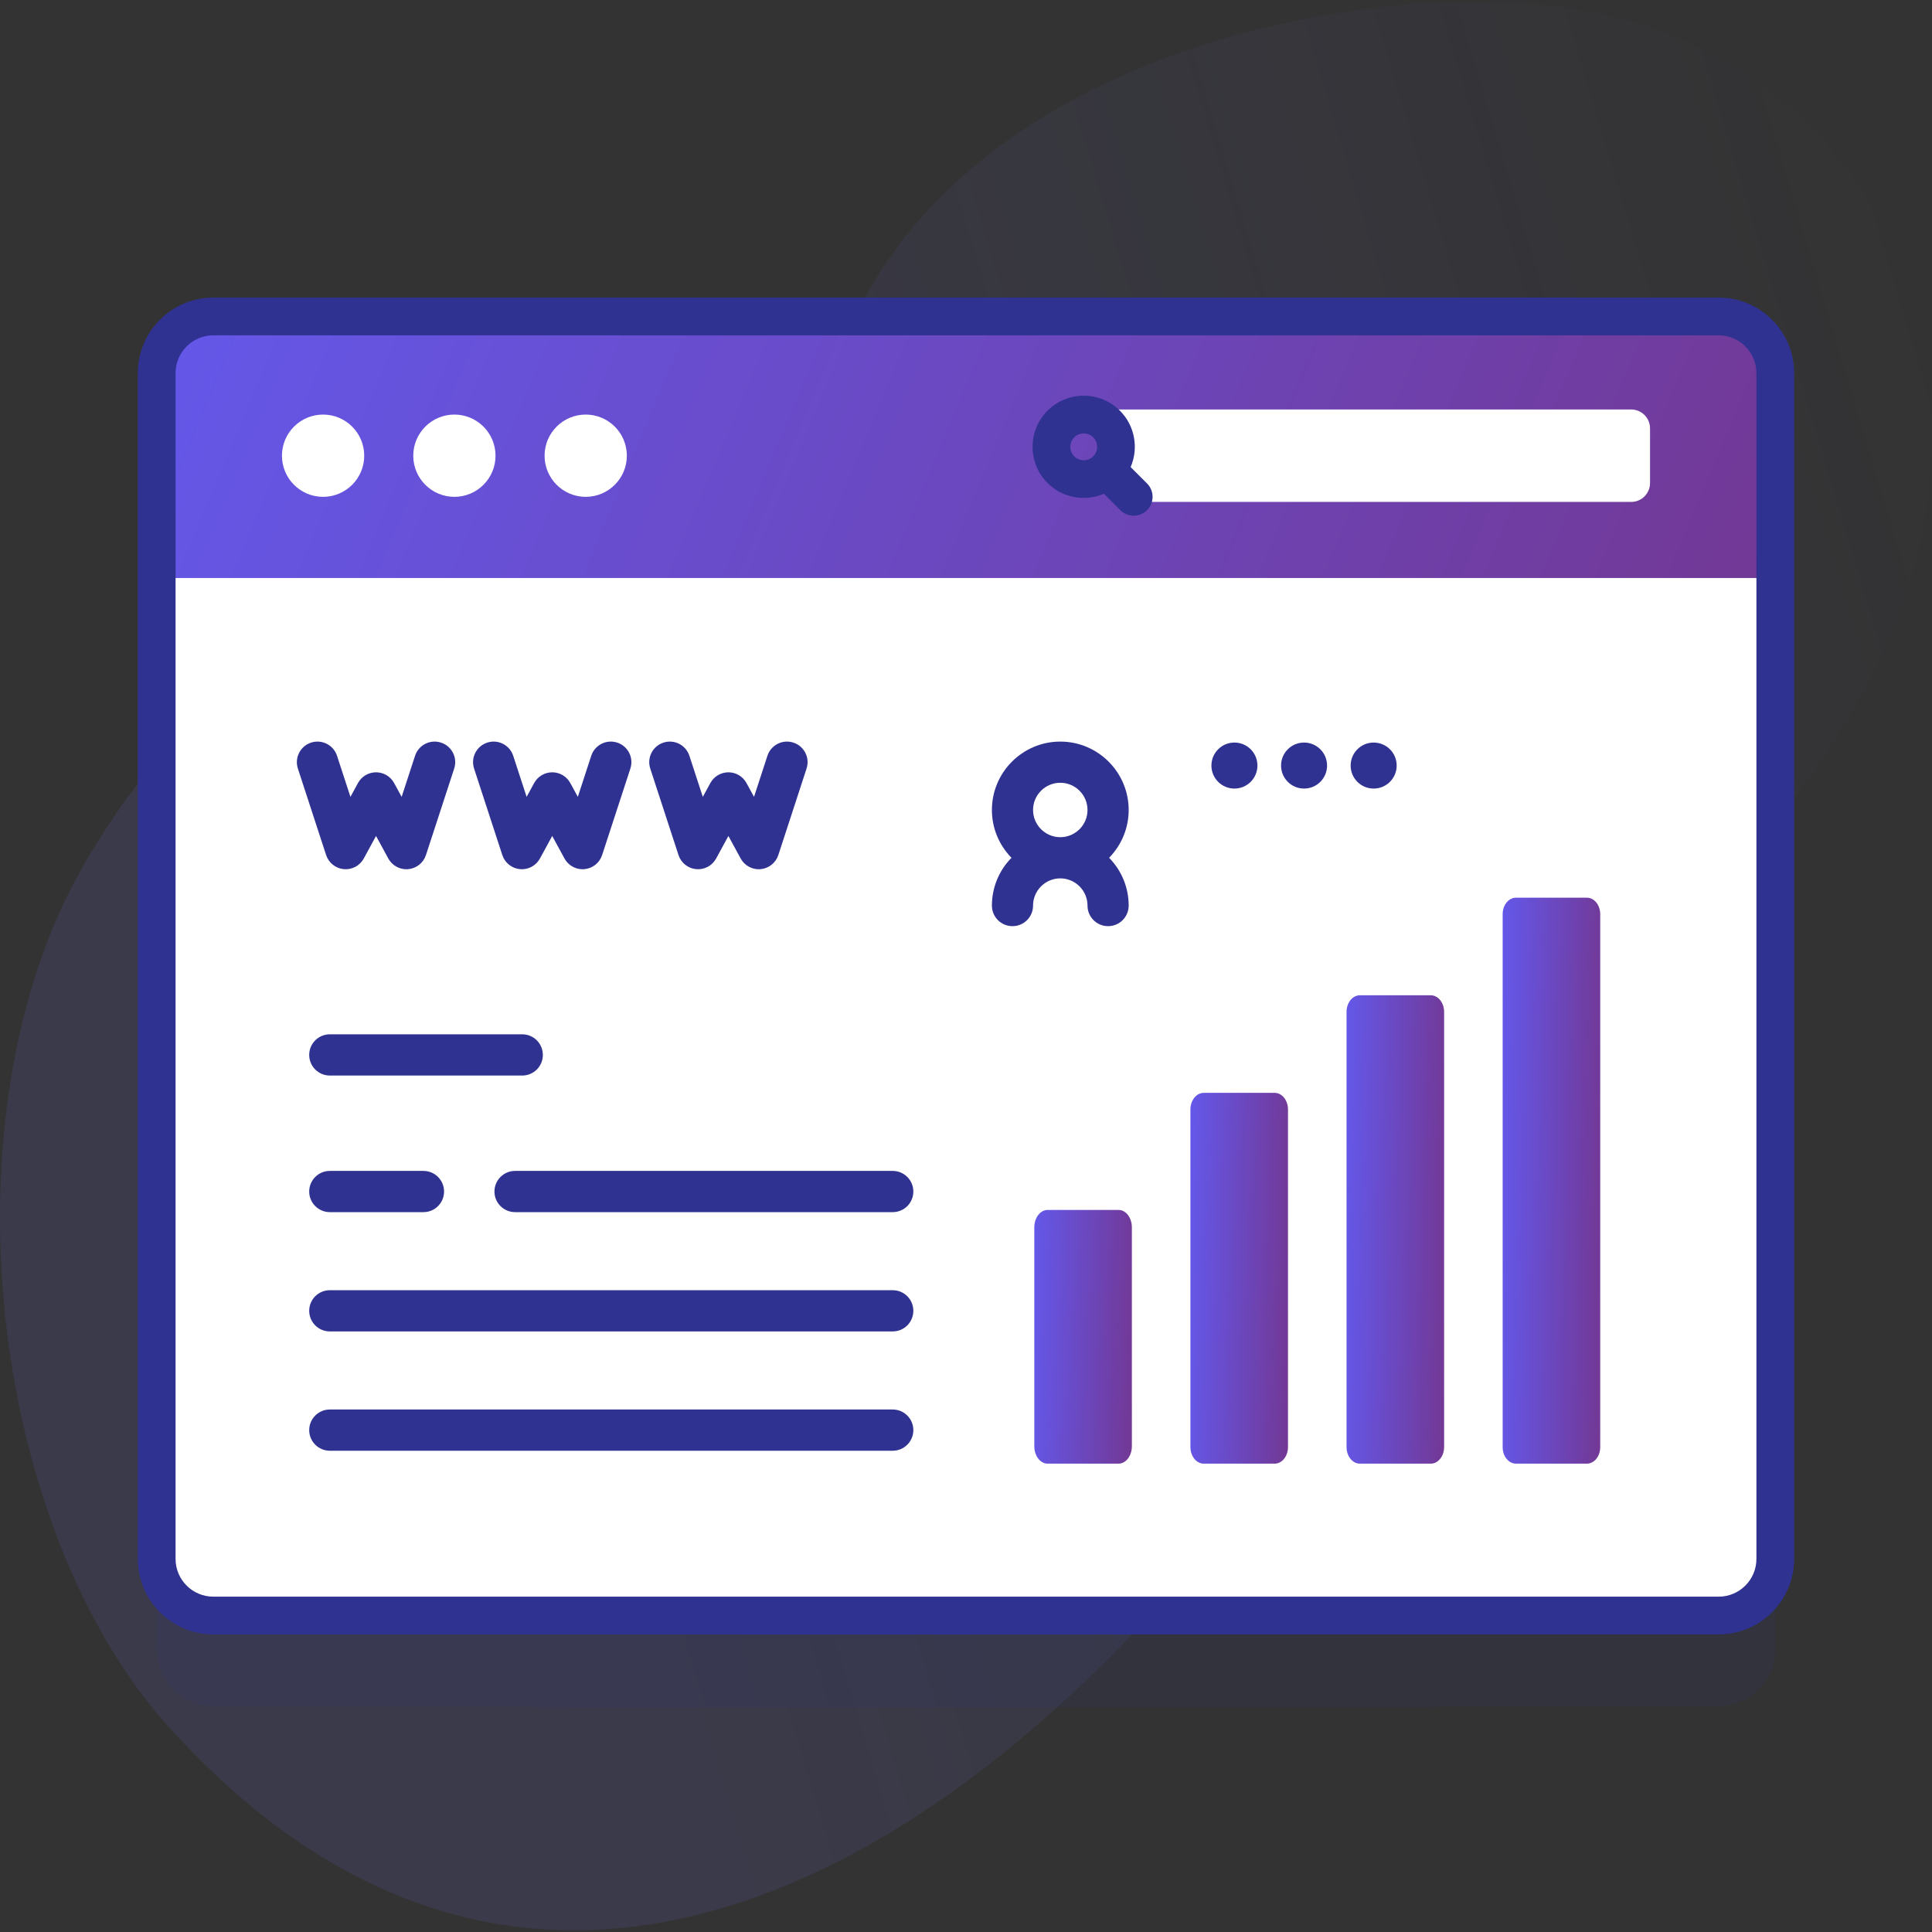 <svg width="110" height="110" viewBox="0 0 110 110" fill="none" xmlns="http://www.w3.org/2000/svg">
<rect x="0" y="0" width="110" height="110" fill="#333333" stroke="none"/>
<path d="M89.873 0.537C77.914 -1.509 51.567 3.154 46.904 23.099C43.803 36.36 43.894 47.178 36.07 47.381C31.414 47.502 28.986 37.861 22.558 37.068C14.169 36.033 8.348 43.018 4.714 49.344C-3.279 63.26 -0.78 86.924 9.732 98.464C35.188 126.412 65.418 97.185 78.344 74.335C86.633 59.68 105.336 47.834 109.231 31.313C112.492 17.482 105.256 3.168 89.873 0.537Z" fill="url(#paint0_linear)"/>
<path opacity="0.1" d="M97.854 23.174H12.145C10.365 23.174 8.922 24.617 8.922 26.397V93.915C8.922 95.695 10.365 97.138 12.145 97.138H24.322L33.333 97.222C36.111 97.222 39.368 97.222 40.555 97.222H65.555C66.742 97.222 76.111 97.222 78.888 97.222L85.677 97.138H97.855C99.634 97.138 101.077 95.695 101.077 93.915V26.397C101.077 24.617 99.634 23.174 97.854 23.174Z" fill="#2F3291"/>
<path d="M97.854 91.981H12.145C10.365 91.981 8.922 90.539 8.922 88.759V21.241C8.922 19.461 10.365 18.018 12.145 18.018H97.854C99.634 18.018 101.077 19.461 101.077 21.241V88.759C101.077 90.539 99.634 91.981 97.854 91.981Z" fill="white"/>
<path d="M50.828 82.599H18.779C18.131 82.599 17.605 82.073 17.605 81.425C17.605 80.776 18.131 80.251 18.779 80.251H50.828C51.476 80.251 52.002 80.776 52.002 81.425C52.002 82.073 51.477 82.599 50.828 82.599Z" fill="#2F3291"/>
<path d="M50.828 75.806H18.779C18.131 75.806 17.605 75.281 17.605 74.633C17.605 73.984 18.131 73.459 18.779 73.459H50.828C51.476 73.459 52.002 73.984 52.002 74.633C52.002 75.281 51.477 75.806 50.828 75.806Z" fill="#2F3291"/>
<path d="M24.109 69.014H18.779C18.131 69.014 17.605 68.489 17.605 67.841C17.605 67.192 18.131 66.667 18.779 66.667H24.109C24.758 66.667 25.283 67.192 25.283 67.841C25.283 68.489 24.758 69.014 24.109 69.014Z" fill="#2F3291"/>
<path d="M50.828 69.014H29.326C28.678 69.014 28.152 68.489 28.152 67.841C28.152 67.192 28.678 66.667 29.326 66.667H50.828C51.476 66.667 52.002 67.192 52.002 67.841C52.002 68.489 51.477 69.014 50.828 69.014Z" fill="#2F3291"/>
<path d="M29.734 61.237H18.779C18.131 61.237 17.605 60.711 17.605 60.063C17.605 59.415 18.131 58.889 18.779 58.889H29.734C30.383 58.889 30.908 59.415 30.908 60.063C30.908 60.711 30.383 61.237 29.734 61.237Z" fill="#2F3291"/>
<path d="M72.575 83.334H68.535C68.117 83.334 67.777 82.91 67.777 82.387V63.17C67.777 62.647 68.117 62.223 68.535 62.223H72.575C72.994 62.223 73.333 62.647 73.333 63.17V82.387C73.333 82.91 72.994 83.334 72.575 83.334Z" fill="url(#paint1_linear)"/>
<path d="M63.687 83.334H59.646C59.228 83.334 58.889 82.889 58.889 82.341V69.882C58.889 69.334 59.228 68.889 59.646 68.889H63.687C64.105 68.889 64.444 69.334 64.444 69.882V82.341C64.444 82.889 64.105 83.334 63.687 83.334Z" fill="url(#paint2_linear)"/>
<path d="M81.464 83.334H77.424C77.005 83.334 76.666 82.909 76.666 82.385V57.615C76.666 57.092 77.005 56.667 77.424 56.667H81.464C81.882 56.667 82.222 57.092 82.222 57.615V82.385C82.222 82.909 81.882 83.334 81.464 83.334Z" fill="url(#paint3_linear)"/>
<path d="M90.353 83.334H86.312C85.894 83.334 85.555 82.913 85.555 82.394V52.051C85.555 51.532 85.894 51.111 86.312 51.111H90.353C90.771 51.111 91.11 51.532 91.11 52.051V82.394C91.11 82.913 90.771 83.334 90.353 83.334Z" fill="url(#paint4_linear)"/>
<path d="M23.137 49.491C22.711 49.491 22.315 49.258 22.108 48.879L21.41 47.596L20.712 48.879C20.488 49.29 20.04 49.529 19.576 49.486C19.11 49.443 18.714 49.128 18.568 48.683L16.96 43.758C16.76 43.143 17.096 42.482 17.711 42.281C18.326 42.08 18.987 42.416 19.189 43.031L19.953 45.371L20.381 44.584C20.586 44.207 20.981 43.972 21.41 43.972C21.84 43.972 22.235 44.207 22.44 44.584L22.868 45.37L23.632 43.031C23.833 42.416 24.494 42.079 25.11 42.281C25.725 42.481 26.061 43.143 25.86 43.758L24.252 48.682C24.107 49.127 23.711 49.443 23.245 49.486C23.209 49.489 23.173 49.491 23.137 49.491Z" fill="#2F3291"/>
<path d="M33.169 49.491C32.743 49.491 32.346 49.258 32.14 48.879L31.441 47.596L30.743 48.879C30.519 49.29 30.072 49.529 29.607 49.486C29.141 49.443 28.745 49.128 28.6 48.683L26.992 43.758C26.791 43.143 27.127 42.482 27.742 42.281C28.357 42.08 29.019 42.416 29.22 43.031L29.984 45.371L30.412 44.584C30.617 44.207 31.012 43.972 31.442 43.972C31.871 43.972 32.266 44.207 32.471 44.584L32.899 45.37L33.663 43.031C33.864 42.416 34.526 42.079 35.141 42.281C35.756 42.481 36.092 43.143 35.891 43.758L34.283 48.682C34.138 49.127 33.742 49.443 33.276 49.486C33.24 49.489 33.204 49.491 33.169 49.491Z" fill="#2F3291"/>
<path d="M43.2 49.491C42.774 49.491 42.377 49.258 42.171 48.879L41.472 47.596L40.774 48.879C40.55 49.29 40.103 49.529 39.638 49.486C39.172 49.443 38.776 49.128 38.631 48.683L37.023 43.758C36.822 43.143 37.158 42.482 37.773 42.281C38.389 42.08 39.05 42.416 39.251 43.031L40.015 45.371L40.444 44.584C40.649 44.207 41.044 43.972 41.473 43.972C41.902 43.972 42.297 44.207 42.502 44.584L42.931 45.37L43.694 43.031C43.895 42.416 44.557 42.079 45.172 42.281C45.788 42.481 46.124 43.143 45.922 43.758L44.315 48.682C44.169 49.127 43.773 49.443 43.308 49.486C43.271 49.489 43.235 49.491 43.2 49.491Z" fill="#2F3291"/>
<path d="M70.283 42.278C71.006 42.278 71.593 42.864 71.593 43.588C71.593 44.312 71.006 44.898 70.283 44.898C69.559 44.898 68.973 44.312 68.973 43.588C68.973 42.864 69.559 42.278 70.283 42.278Z" fill="#2F3291"/>
<path d="M74.248 42.278C74.971 42.278 75.558 42.864 75.558 43.588C75.558 44.312 74.971 44.898 74.248 44.898C73.524 44.898 72.938 44.312 72.938 43.588C72.938 42.864 73.524 42.278 74.248 42.278Z" fill="#2F3291"/>
<path d="M78.21 42.278C78.934 42.278 79.521 42.864 79.521 43.588C79.521 44.312 78.934 44.898 78.21 44.898C77.487 44.898 76.9 44.312 76.9 43.588C76.9 42.864 77.487 42.278 78.21 42.278Z" fill="#2F3291"/>
<path d="M64.262 46.117C64.262 43.97 62.515 42.223 60.368 42.223C58.221 42.223 56.475 43.97 56.475 46.117C56.475 47.176 56.901 48.136 57.589 48.839C56.901 49.541 56.475 50.502 56.475 51.56C56.475 52.208 56.999 52.732 57.647 52.732C58.294 52.732 58.818 52.208 58.818 51.56C58.818 50.706 59.514 50.011 60.368 50.011C61.223 50.011 61.918 50.706 61.918 51.56C61.918 52.208 62.443 52.732 63.09 52.732C63.737 52.732 64.262 52.208 64.262 51.56C64.262 50.502 63.836 49.541 63.148 48.839C63.836 48.136 64.262 47.175 64.262 46.117ZM60.368 44.567C61.223 44.567 61.918 45.262 61.918 46.117C61.918 46.971 61.223 47.666 60.368 47.666C59.514 47.666 58.818 46.971 58.818 46.117C58.818 45.262 59.514 44.567 60.368 44.567Z" fill="#2F3291"/>
<path d="M101.077 32.91V21.241C101.077 19.461 99.634 18.018 97.854 18.018H12.145C10.365 18.018 8.922 19.461 8.922 21.241V32.91H101.077Z" fill="url(#paint5_linear)"/>
<path d="M18.395 28.288C19.688 28.288 20.737 27.239 20.737 25.946C20.737 24.653 19.688 23.604 18.395 23.604C17.101 23.604 16.053 24.653 16.053 25.946C16.053 27.239 17.101 28.288 18.395 28.288Z" fill="white"/>
<path d="M25.871 28.288C27.165 28.288 28.213 27.239 28.213 25.946C28.213 24.653 27.165 23.604 25.871 23.604C24.578 23.604 23.529 24.653 23.529 25.946C23.529 27.239 24.578 28.288 25.871 28.288Z" fill="white"/>
<path d="M33.348 28.288C34.641 28.288 35.69 27.239 35.69 25.946C35.69 24.653 34.641 23.604 33.348 23.604C32.054 23.604 31.006 24.653 31.006 25.946C31.006 27.239 32.054 28.288 33.348 28.288Z" fill="white"/>
<path d="M92.872 28.577H63.619V23.314H92.872C93.465 23.314 93.946 23.796 93.946 24.389V27.503C93.946 28.096 93.465 28.577 92.872 28.577Z" fill="white"/>
<path d="M63.762 23.381C62.626 22.246 60.778 22.246 59.643 23.381C58.507 24.517 58.507 26.365 59.643 27.501C60.51 28.368 61.792 28.571 62.855 28.113L63.789 29.048C64.209 29.467 64.889 29.467 65.309 29.048C65.728 28.628 65.728 27.948 65.309 27.528L64.374 26.594C64.832 25.531 64.629 24.249 63.762 23.381ZM61.162 24.901C61.46 24.603 61.945 24.603 62.243 24.901C62.541 25.199 62.541 25.684 62.243 25.982C61.945 26.28 61.46 26.28 61.162 25.982C60.864 25.684 60.864 25.199 61.162 24.901Z" fill="#2F3291"/>
<path d="M97.855 16.944H12.145C9.775 16.944 7.848 18.871 7.848 21.241V88.759C7.848 91.128 9.775 93.056 12.145 93.056H23.248C25.555 93.056 24.694 93.056 26.471 93.056H83.529C85.306 93.056 85 93.056 86.751 93.056H97.855C100.224 93.056 102.152 91.128 102.152 88.759V21.241C102.152 18.871 100.224 16.944 97.855 16.944ZM84.603 90.907C83.333 90.907 84.121 90.907 83.529 90.907H26.471C25.878 90.907 26.111 90.907 25.396 90.907V93.056C27.222 93.056 25.878 93.056 26.471 93.056H83.529C84.121 93.056 84.236 93.056 84.603 93.056V90.907ZM100.003 88.759C100.003 89.944 99.039 90.907 97.855 90.907H86.751C84.603 90.907 85.306 90.907 83.529 90.907H26.471C24.694 90.907 25.396 90.907 23.248 90.907H12.145C10.96 90.907 9.996 89.944 9.996 88.759V21.241C9.996 20.056 10.96 19.092 12.145 19.092H97.855C99.039 19.092 100.003 20.056 100.003 21.241L100.003 88.759Z" fill="#2F3291"/>
<defs>
<linearGradient id="paint0_linear" x1="117.179" y1="35.093" x2="28.248" y2="61.77" gradientUnits="userSpaceOnUse">
<stop stop-color="#726FF0" stop-opacity="0"/>
<stop offset="1" stop-color="#726FF0" stop-opacity="0.12"/>
</linearGradient>
<linearGradient id="paint1_linear" x1="66.778" y1="53.778" x2="74.641" y2="53.918" gradientUnits="userSpaceOnUse">
<stop stop-color="#615EFA"/>
<stop offset="1" stop-color="#74348A"/>
</linearGradient>
<linearGradient id="paint2_linear" x1="57.889" y1="63.111" x2="65.749" y2="63.316" gradientUnits="userSpaceOnUse">
<stop stop-color="#615EFA"/>
<stop offset="1" stop-color="#74348A"/>
</linearGradient>
<linearGradient id="paint3_linear" x1="75.666" y1="46" x2="83.53" y2="46.111" gradientUnits="userSpaceOnUse">
<stop stop-color="#615EFA"/>
<stop offset="1" stop-color="#74348A"/>
</linearGradient>
<linearGradient id="paint4_linear" x1="84.555" y1="38.222" x2="92.419" y2="38.314" gradientUnits="userSpaceOnUse">
<stop stop-color="#615EFA"/>
<stop offset="1" stop-color="#74348A"/>
</linearGradient>
<linearGradient id="paint5_linear" x1="-7.657" y1="12.062" x2="103.326" y2="58.566" gradientUnits="userSpaceOnUse">
<stop stop-color="#615EFA"/>
<stop offset="1" stop-color="#74348A"/>
</linearGradient>
</defs>
</svg>
